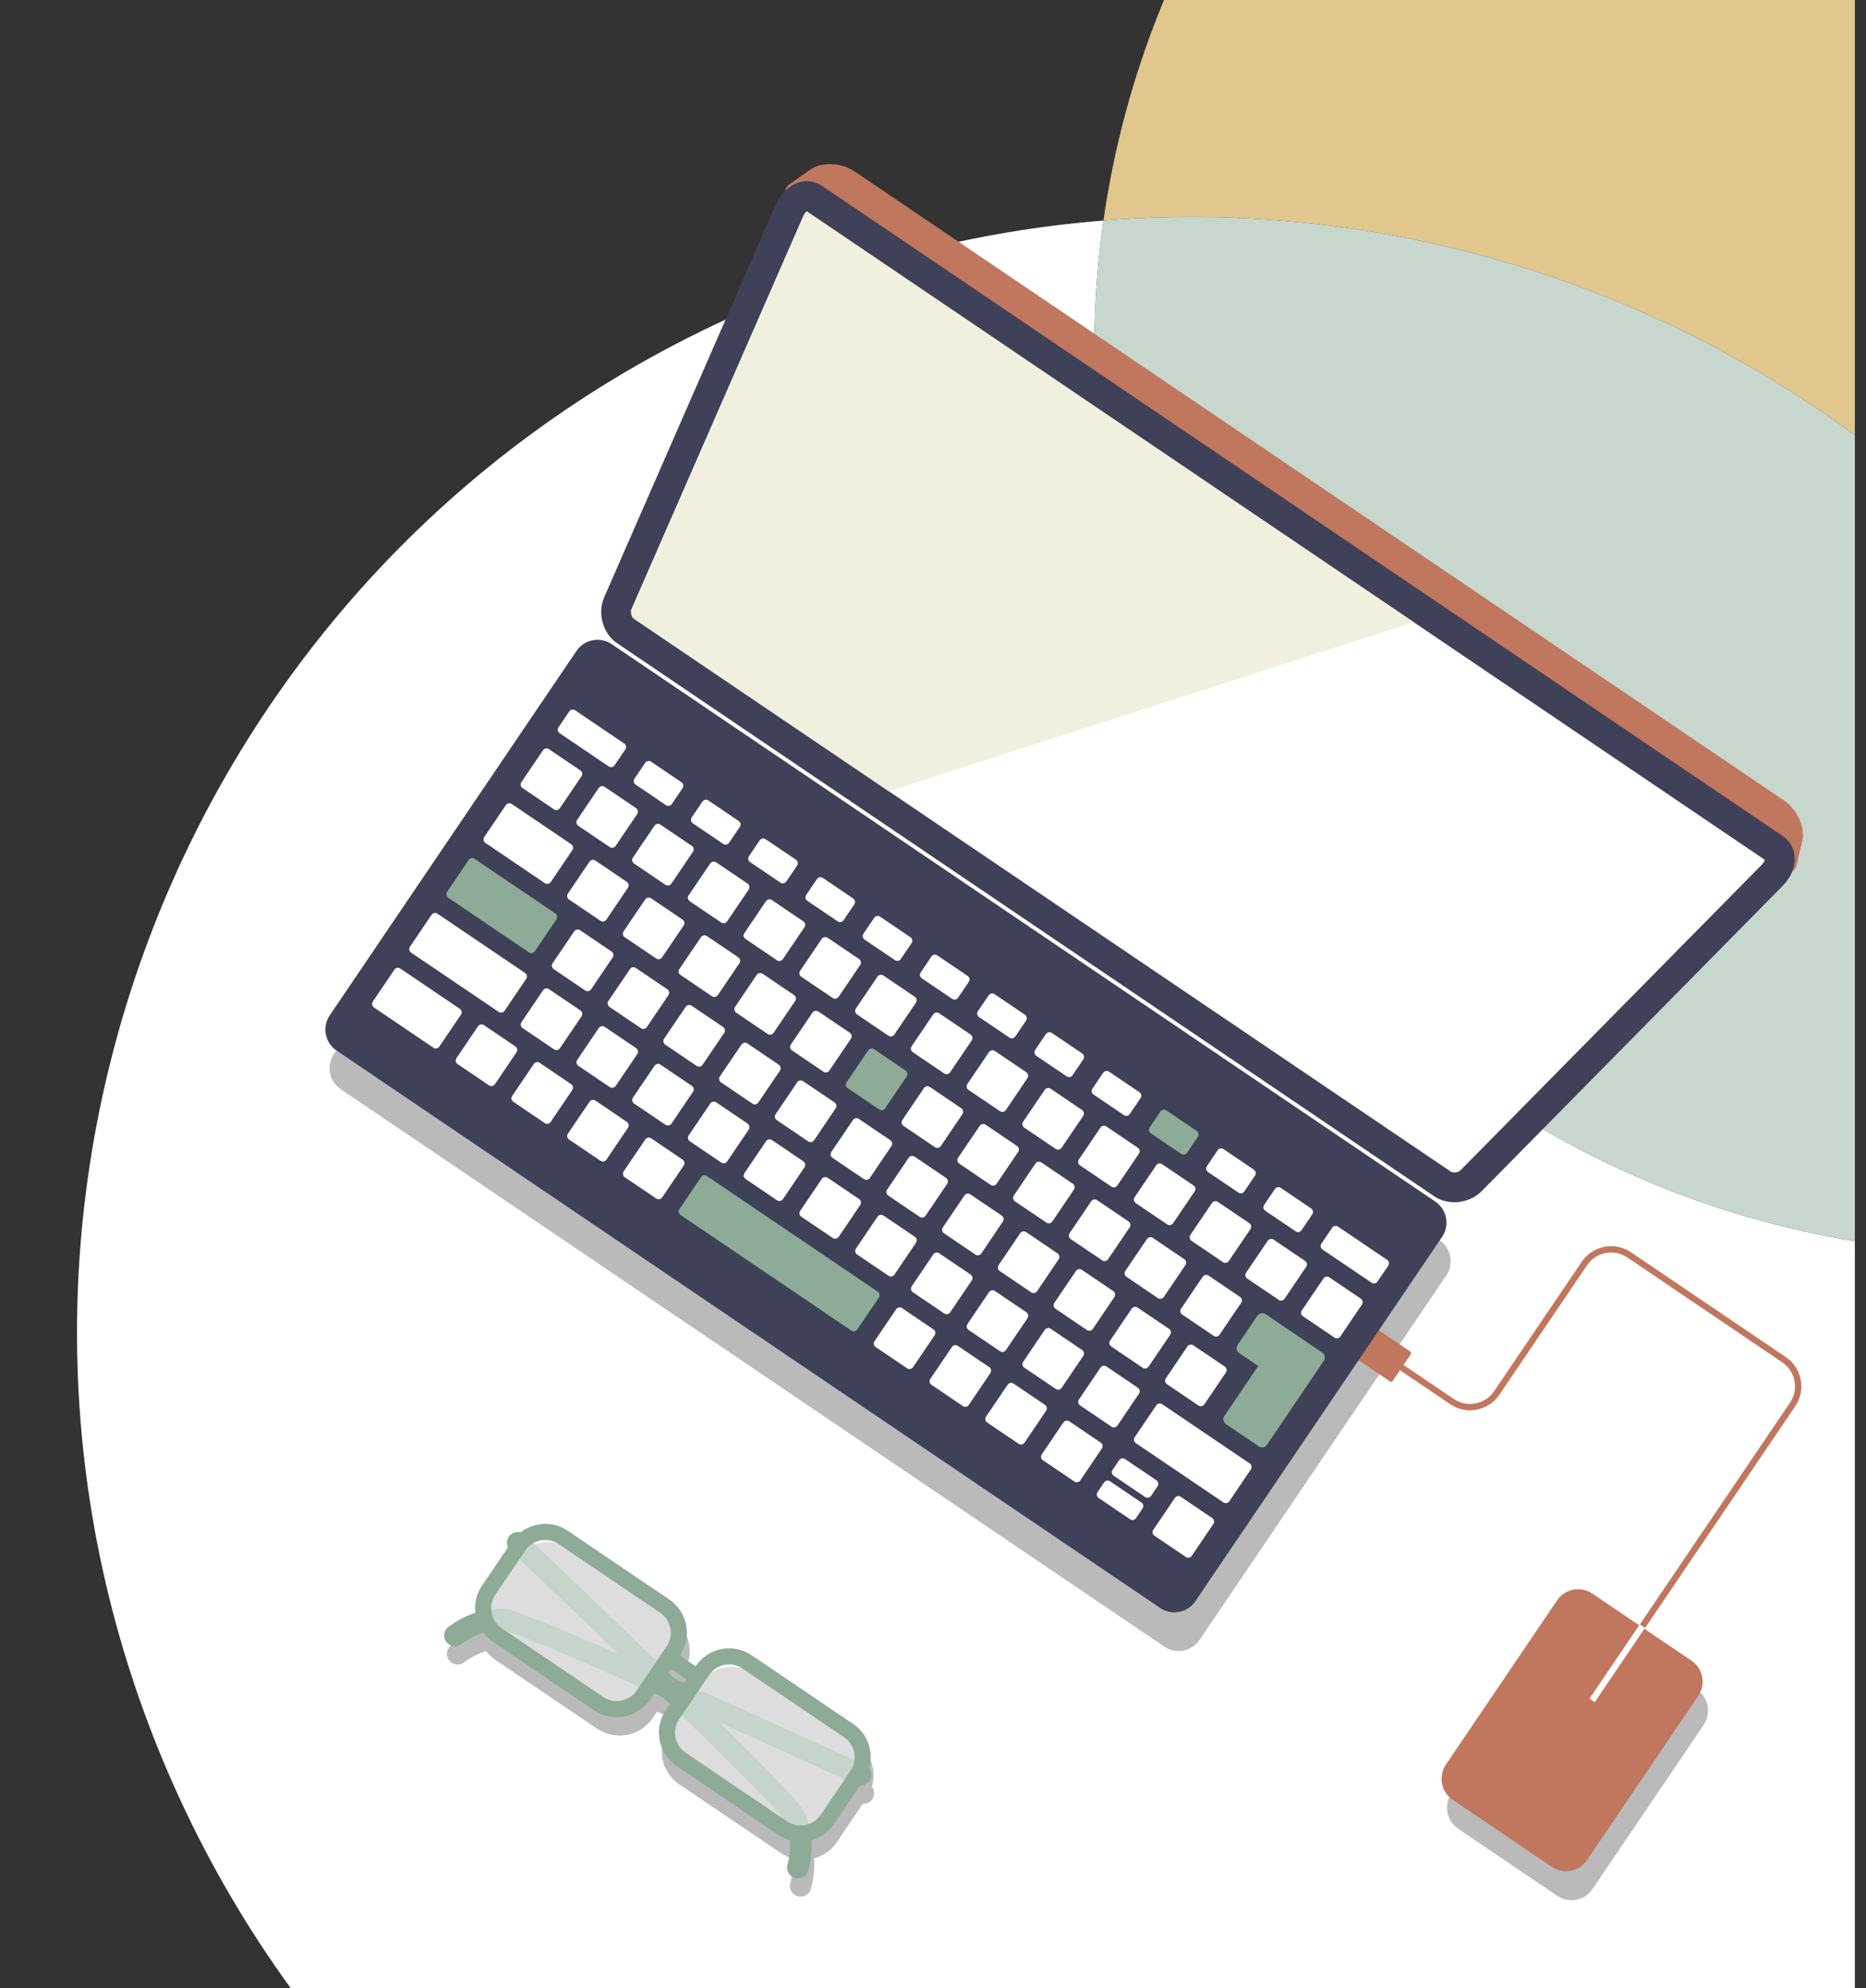 <?xml version="1.0" encoding="utf-8"?>
<!-- Generator: Adobe Illustrator 16.0.0, SVG Export Plug-In . SVG Version: 6.00 Build 0)  -->
<!DOCTYPE svg PUBLIC "-//W3C//DTD SVG 1.1//EN" "http://www.w3.org/Graphics/SVG/1.1/DTD/svg11.dtd">
<svg version="1.1" xmlns="http://www.w3.org/2000/svg" xmlns:xlink="http://www.w3.org/1999/xlink" x="0px" y="0px" width="320px"
	 height="341px" viewBox="0 0 320 341" enable-background="new 0 0 320 341" xml:space="preserve">
<rect x="0" y="0" width="320" height="341" fill="#333333" stroke="none"/>
<g id="背景">
</g>
<g id="文字">
</g>
<g id="ガイド">
</g>
<g id="レイヤー_1">
	<g>
		<path fill="#FFFFFF" d="M201.855,124.402c-12.902-28.113-16.698-58.074-12.627-86.574c-21.742,1.732-43.557,7.245-64.531,16.869
			C28.729,98.743-13.367,212.246,30.68,308.213c5.398,11.76,11.842,22.703,19.162,32.787h268.246V212.894
			C268.791,204.851,224.256,173.215,201.855,124.402z"/>
		<path fill="#E1C68E" d="M189.229,37.828c46.17-3.681,92.024,9.674,128.859,36.842V-93.65
			c-13.471,2.194-26.877,6.205-39.884,12.175C228.38-58.608,196.444-12.689,189.229,37.828z"/>
		<path fill="#C8D7CD" d="M189.229,37.828c-4.071,28.5-0.275,58.461,12.627,86.574c22.4,48.812,66.936,80.448,116.232,88.491V74.67
			C281.253,47.502,235.398,34.147,189.229,37.828z"/>
	</g>
	<g>
		<path opacity="0.45" fill="#666666" d="M267.066,325.193l-17.016-11.518c-1.975-1.337-2.496-4.048-1.16-6.023l19.081-28.186
			c1.337-1.976,4.048-2.498,6.022-1.16l17.018,11.52c1.973,1.336,2.495,4.049,1.158,6.023l-19.081,28.186
			C271.753,326.009,269.042,326.531,267.066,325.193z"/>
		<g>
			<path opacity="0.45" fill="#666666" d="M199.685,282.447L58.42,186.816c-1.974-1.338-2.496-4.049-1.161-6.024l42.325-62.521
				c1.339-1.977,4.049-2.498,6.023-1.161l141.265,95.634c1.976,1.336,2.498,4.047,1.159,6.022l-42.324,62.52
				C204.369,283.262,201.659,283.784,199.685,282.447z"/>
			<g>
				<path fill="#C1765E" d="M306.25,232.775l-26.56-17.98c-2.644-1.789-6.204-1.208-8.157,1.254l-0.014-0.01l-15.289,22.588
					c-1.541,2.275-4.645,2.871-6.92,1.332l-8.618-5.834l1.233-1.822c0.111-0.166,0.068-0.391-0.097-0.502l-6.599-4.468
					c-0.164-0.11-0.39-0.066-0.502,0.097l-3.074,4.544c-0.111,0.163-0.068,0.39,0.096,0.501l6.6,4.467
					c0.164,0.111,0.391,0.067,0.501-0.098l1.233-1.822l8.619,5.836c2.77,1.874,6.551,1.146,8.424-1.623l15.036-22.209
					c1.54-2.273,4.644-2.873,6.919-1.333l26.559,17.979c2.274,1.541,2.873,4.645,1.332,6.92l-29.975,44.281l0.896,0.607
					l29.978-44.281C309.747,238.43,309.021,234.65,306.25,232.775z"/>
				<path fill="#C1765E" d="M266.13,320.221l-17.017-11.52c-1.975-1.338-2.496-4.047-1.159-6.022l19.081-28.185
					c1.337-1.977,4.048-2.498,6.023-1.162l17.014,11.52c1.976,1.337,2.498,4.048,1.16,6.023l-19.08,28.185
					C270.816,321.035,268.105,321.559,266.13,320.221z"/>
				
					<rect x="276.707" y="277.768" transform="matrix(0.828 0.56 -0.56 0.828 207.652 -106.343)" fill="#FFFFFF" width="1.084" height="15.396"/>
			</g>
			<g>
				<path fill="#C1765E" d="M305.959,137.318L146.549,29.4c-2.25-1.522-5.644-1.678-7.57-0.322l-3.596,2.531
					c-1.009,0.709-0.883,1.934,0.29,2.728L305.417,149.25c1.173,0.795,2.358,0.457,2.642-0.743l1.014-4.28
					C309.614,141.936,308.209,138.842,305.959,137.318z"/>
				<path fill="#3F4158" d="M246.002,205.225l-140.227-94.933c-2.373-1.605-3.355-5.114-2.17-7.824l29.446-67.386
					c1.579-3.613,5.169-5.068,7.954-3.182l164.691,111.493c2.787,1.886,2.771,5.757,0,8.566l-51.624,52.371
					C251.998,206.438,248.375,206.83,246.002,205.225z"/>
				<path fill="#3F4158" d="M198.968,275.816L57.702,180.186c-1.974-1.338-2.497-4.049-1.159-6.022l42.324-62.521
					c1.338-1.976,4.049-2.497,6.025-1.16l141.262,95.632c1.977,1.338,2.498,4.049,1.16,6.024l-42.324,62.52
					C203.654,276.633,200.943,277.154,198.968,275.816z"/>
				<g>
					<g>
						<path fill="#FFFFFF" d="M104.39,131.459l-8.417-5.699c-0.33-0.223-0.418-0.676-0.195-1.005l1.848-2.729
							c0.224-0.329,0.676-0.416,1.004-0.193l8.418,5.699c0.331,0.223,0.418,0.674,0.195,1.004l-1.848,2.729
							C105.172,131.594,104.72,131.682,104.39,131.459z"/>
						<path fill="#FFFFFF" d="M235.217,220.023l-8.42-5.699c-0.329-0.223-0.418-0.674-0.193-1.004l1.846-2.729
							c0.225-0.33,0.678-0.418,1.006-0.193l8.418,5.699c0.33,0.223,0.416,0.674,0.193,1.003l-1.848,2.729
							C235.996,220.16,235.544,220.245,235.217,220.023z"/>
						<path fill="#FFFFFF" d="M114.206,138.104l-5.213-3.53c-0.329-0.223-0.416-0.674-0.192-1.004l1.848-2.73
							c0.224-0.329,0.676-0.414,1.004-0.191l5.213,3.528c0.328,0.224,0.415,0.675,0.193,1.005l-1.85,2.729
							C114.988,138.24,114.536,138.326,114.206,138.104z"/>
						<path fill="#FFFFFF" d="M124.023,144.75l-5.213-3.529c-0.328-0.223-0.416-0.675-0.194-1.005l1.849-2.729
							c0.223-0.328,0.674-0.415,1.004-0.193l5.214,3.529c0.33,0.223,0.417,0.674,0.193,1.004l-1.849,2.729
							C124.805,144.885,124.352,144.973,124.023,144.75z"/>
						<path fill="#FFFFFF" d="M133.841,151.396l-5.213-3.529c-0.33-0.224-0.416-0.676-0.193-1.006l1.849-2.729
							c0.223-0.329,0.674-0.416,1.002-0.193l5.214,3.528c0.329,0.224,0.415,0.676,0.193,1.005l-1.847,2.729
							C134.621,151.531,134.171,151.617,133.841,151.396z"/>
						<path fill="#FFFFFF" d="M143.657,158.041l-5.213-3.529c-0.329-0.223-0.416-0.674-0.194-1.004l1.85-2.729
							c0.221-0.33,0.676-0.417,1.003-0.193l5.214,3.529c0.328,0.223,0.416,0.674,0.193,1.003l-1.848,2.729
							C144.439,158.178,143.986,158.264,143.657,158.041z"/>
						<path fill="#FFFFFF" d="M153.475,164.688l-5.213-3.529c-0.328-0.223-0.418-0.675-0.193-1.004l1.848-2.73
							c0.223-0.328,0.676-0.416,1.004-0.191l5.213,3.528c0.328,0.223,0.416,0.675,0.194,1.005l-1.849,2.729
							C154.256,164.824,153.805,164.91,153.475,164.688z"/>
						<path fill="#FFFFFF" d="M163.291,171.334l-5.213-3.531c-0.329-0.221-0.416-0.674-0.192-1.004l1.847-2.729
							c0.222-0.33,0.675-0.415,1.004-0.192l5.214,3.528c0.327,0.223,0.416,0.674,0.193,1.005l-1.849,2.729
							C164.072,171.469,163.621,171.556,163.291,171.334z"/>
						<path fill="#FFFFFF" d="M173.109,177.978l-5.214-3.528c-0.329-0.223-0.417-0.675-0.193-1.005l1.848-2.729
							c0.224-0.329,0.675-0.415,1.003-0.193l5.215,3.53c0.328,0.221,0.415,0.674,0.193,1.003l-1.848,2.729
							C173.891,178.114,173.438,178.201,173.109,177.978z"/>
						<path fill="#FFFFFF" d="M182.926,184.625l-5.215-3.529c-0.328-0.224-0.414-0.676-0.191-1.004l1.848-2.73
							c0.222-0.33,0.674-0.416,1.002-0.193l5.215,3.529c0.328,0.223,0.417,0.675,0.193,1.004l-1.848,2.729
							C183.705,184.76,183.256,184.848,182.926,184.625z"/>
						<path fill="#FFFFFF" d="M192.743,191.271l-5.213-3.53c-0.33-0.221-0.419-0.673-0.194-1.003l1.848-2.729
							c0.223-0.328,0.675-0.416,1.004-0.193l5.214,3.529c0.329,0.223,0.415,0.674,0.192,1.004l-1.848,2.729
							C193.523,191.406,193.072,191.493,192.743,191.271z"/>
						<path fill="#8DAB96" d="M202.559,197.916l-5.213-3.529c-0.328-0.223-0.416-0.675-0.192-1.004l1.848-2.729
							c0.222-0.329,0.674-0.416,1.003-0.195l5.213,3.529c0.33,0.224,0.418,0.676,0.195,1.006l-1.848,2.729
							C203.338,198.052,202.889,198.139,202.559,197.916z"/>
						<path fill="#FFFFFF" d="M212.378,204.562l-5.214-3.529c-0.33-0.224-0.419-0.676-0.193-1.006l1.847-2.728
							c0.222-0.33,0.675-0.417,1.003-0.194l5.215,3.529c0.33,0.225,0.414,0.674,0.193,1.005l-1.849,2.729
							C213.157,204.699,212.705,204.784,212.378,204.562z"/>
						<path fill="#FFFFFF" d="M222.193,211.207l-5.215-3.528c-0.328-0.224-0.414-0.675-0.191-1.005l1.848-2.729
							c0.222-0.33,0.674-0.417,1.004-0.194l5.213,3.531c0.33,0.222,0.417,0.673,0.193,1.002l-1.848,2.729
							C222.975,211.344,222.523,211.43,222.193,211.207z"/>
					</g>
					<g>
						<path fill="#FFFFFF" d="M102.973,157.939l-5.4-3.656c-0.33-0.223-0.416-0.674-0.191-1.002l3.709-5.481
							c0.223-0.329,0.674-0.416,1.004-0.192l5.4,3.656c0.33,0.223,0.416,0.674,0.193,1.004l-3.71,5.48
							C103.754,158.076,103.303,158.162,102.973,157.939z"/>
						<path fill="#FFFFFF" d="M112.534,164.412l-5.401-3.655c-0.328-0.223-0.418-0.675-0.193-1.005l3.711-5.479
							c0.222-0.327,0.674-0.417,1.002-0.193l5.401,3.657c0.329,0.223,0.416,0.674,0.193,1.004l-3.71,5.479
							C113.314,164.548,112.863,164.635,112.534,164.412z"/>
						<path fill="#FFFFFF" d="M122.094,170.885l-5.399-3.656c-0.33-0.223-0.417-0.676-0.196-1.004l3.713-5.48
							c0.221-0.33,0.674-0.416,1.003-0.193l5.401,3.657c0.328,0.223,0.414,0.675,0.191,1.002l-3.709,5.482
							C122.875,171.02,122.424,171.107,122.094,170.885z"/>
						<path fill="#FFFFFF" d="M131.652,177.357l-5.399-3.657c-0.329-0.223-0.417-0.673-0.192-1.003l3.71-5.48
							c0.222-0.328,0.673-0.416,1.003-0.193l5.4,3.656c0.328,0.224,0.416,0.676,0.193,1.003l-3.709,5.479
							C132.436,177.492,131.984,177.58,131.652,177.357z"/>
						<path fill="#FFFFFF" d="M141.213,183.828l-5.4-3.655c-0.329-0.224-0.416-0.675-0.191-1.003l3.709-5.48
							c0.223-0.33,0.674-0.418,1.004-0.193l5.4,3.655c0.33,0.223,0.418,0.675,0.193,1.003l-3.71,5.48
							C141.996,183.965,141.543,184.053,141.213,183.828z"/>
						<path fill="#8DAB96" d="M150.774,190.301l-5.401-3.656c-0.328-0.224-0.414-0.674-0.191-1.004l3.709-5.479
							c0.223-0.33,0.674-0.418,1.004-0.195l5.399,3.656c0.33,0.224,0.417,0.676,0.193,1.004l-3.71,5.48
							C151.555,190.438,151.104,190.523,150.774,190.301z"/>
						<path fill="#FFFFFF" d="M160.334,196.772l-5.399-3.656c-0.33-0.224-0.416-0.675-0.194-1.003l3.711-5.48
							c0.223-0.328,0.674-0.416,1.004-0.193l5.4,3.656c0.328,0.222,0.415,0.675,0.192,1.004l-3.71,5.48
							C161.115,196.909,160.664,196.996,160.334,196.772z"/>
						<path fill="#FFFFFF" d="M169.895,203.245l-5.4-3.657c-0.329-0.223-0.418-0.674-0.193-1.004l3.711-5.48
							c0.221-0.327,0.674-0.414,1.004-0.191l5.4,3.656c0.33,0.223,0.416,0.674,0.191,1.004l-3.709,5.479
							C170.676,203.382,170.225,203.468,169.895,203.245z"/>
						<path fill="#FFFFFF" d="M179.453,209.717l-5.398-3.656c-0.331-0.223-0.416-0.674-0.193-1.004l3.71-5.479
							c0.222-0.329,0.673-0.416,1.003-0.194l5.4,3.656c0.331,0.223,0.418,0.675,0.193,1.004l-3.709,5.48
							C180.236,209.852,179.785,209.939,179.453,209.717z"/>
						<path fill="#FFFFFF" d="M189.016,216.189l-5.402-3.656c-0.328-0.223-0.414-0.675-0.191-1.005l3.709-5.479
							c0.223-0.329,0.674-0.416,1.004-0.192l5.4,3.657c0.33,0.223,0.417,0.672,0.195,1.002l-3.712,5.479
							C189.797,216.325,189.346,216.411,189.016,216.189z"/>
						<path fill="#FFFFFF" d="M198.576,222.662l-5.4-3.656c-0.329-0.223-0.416-0.676-0.193-1.006l3.709-5.479
							c0.223-0.329,0.675-0.416,1.004-0.194l5.4,3.656c0.329,0.223,0.418,0.676,0.193,1.005l-3.711,5.479
							C199.357,222.797,198.905,222.885,198.576,222.662z"/>
						<path fill="#FFFFFF" d="M208.135,229.132l-5.399-3.654c-0.33-0.224-0.416-0.676-0.193-1.005l3.71-5.479
							c0.223-0.329,0.674-0.416,1.004-0.193l5.4,3.657c0.33,0.221,0.416,0.673,0.191,1.003l-3.709,5.479
							C208.916,229.27,208.465,229.354,208.135,229.132z"/>
					</g>
					<g>
						<path fill="#FFFFFF" d="M100.357,169.891l-5.402-3.656c-0.327-0.223-0.414-0.675-0.191-1.004l3.711-5.48
							c0.221-0.329,0.674-0.415,1.002-0.192l5.402,3.657c0.327,0.221,0.416,0.674,0.193,1.003l-3.71,5.479
							C101.139,170.027,100.688,170.113,100.357,169.891z"/>
						<path fill="#FFFFFF" d="M109.918,176.363l-5.4-3.656c-0.33-0.223-0.417-0.675-0.193-1.005l3.709-5.479
							c0.224-0.33,0.674-0.416,1.003-0.192l5.401,3.656c0.328,0.222,0.418,0.674,0.194,1.003l-3.71,5.48
							C110.699,176.498,110.248,176.585,109.918,176.363z"/>
						<path fill="#FFFFFF" d="M119.479,182.836l-5.4-3.656c-0.33-0.224-0.418-0.676-0.195-1.006l3.711-5.479
							c0.223-0.329,0.676-0.417,1.005-0.193l5.4,3.655c0.329,0.223,0.415,0.675,0.192,1.005l-3.709,5.479
							C120.26,182.971,119.808,183.057,119.479,182.836z"/>
						<path fill="#FFFFFF" d="M129.038,189.306l-5.399-3.655c-0.33-0.222-0.418-0.674-0.193-1.004l3.707-5.479
							c0.225-0.33,0.677-0.417,1.006-0.192l5.4,3.654c0.329,0.223,0.416,0.675,0.193,1.004l-3.709,5.48
							C129.82,189.442,129.368,189.529,129.038,189.306z"/>
						<path fill="#FFFFFF" d="M138.598,195.779l-5.399-3.656c-0.33-0.223-0.417-0.674-0.194-1.004l3.711-5.48
							c0.223-0.328,0.674-0.417,1.004-0.193l5.4,3.656c0.33,0.223,0.416,0.674,0.193,1.004l-3.71,5.479
							C139.38,195.914,138.928,196.001,138.598,195.779z"/>
						<path fill="#FFFFFF" d="M148.158,202.25l-5.4-3.656c-0.33-0.223-0.417-0.674-0.193-1.002l3.709-5.481
							c0.225-0.329,0.676-0.417,1.004-0.193l5.402,3.657c0.328,0.223,0.416,0.674,0.193,1.004l-3.71,5.48
							C148.939,202.387,148.488,202.473,148.158,202.25z"/>
						<path fill="#FFFFFF" d="M157.719,208.724l-5.4-3.656c-0.33-0.224-0.416-0.675-0.194-1.005l3.71-5.48
							c0.224-0.33,0.676-0.416,1.006-0.193l5.399,3.657c0.33,0.223,0.416,0.675,0.193,1.003l-3.71,5.48
							C158.5,208.857,158.049,208.945,157.719,208.724z"/>
						<path fill="#FFFFFF" d="M167.278,215.195l-5.399-3.657c-0.33-0.223-0.418-0.673-0.192-1.003l3.71-5.48
							c0.221-0.33,0.673-0.416,1.002-0.193l5.4,3.656c0.329,0.224,0.416,0.676,0.193,1.004l-3.709,5.481
							C168.061,215.33,167.608,215.418,167.278,215.195z"/>
						<path fill="#FFFFFF" d="M176.839,221.667l-5.4-3.655c-0.329-0.223-0.416-0.675-0.192-1.004l3.71-5.48
							c0.222-0.329,0.673-0.418,1.003-0.193l5.4,3.655c0.33,0.224,0.416,0.675,0.193,1.003l-3.709,5.48
							C177.621,221.803,177.168,221.891,176.839,221.667z"/>
						<path fill="#FFFFFF" d="M186.4,228.139l-5.401-3.656c-0.33-0.223-0.417-0.674-0.193-1.003l3.71-5.479
							c0.223-0.33,0.674-0.418,1.004-0.193l5.4,3.654c0.33,0.224,0.416,0.676,0.193,1.006l-3.71,5.479
							C187.181,228.275,186.729,228.362,186.4,228.139z"/>
						<path fill="#FFFFFF" d="M195.96,234.611l-5.399-3.656c-0.332-0.225-0.418-0.676-0.195-1.004l3.71-5.479
							c0.223-0.329,0.675-0.417,1.005-0.194l5.4,3.656c0.329,0.223,0.416,0.675,0.192,1.004l-3.71,5.48
							C196.74,234.747,196.289,234.834,195.96,234.611z"/>
						<path fill="#FFFFFF" d="M205.52,241.083l-5.4-3.657c-0.33-0.223-0.418-0.674-0.192-1.002l3.71-5.48
							c0.221-0.329,0.674-0.416,1.004-0.193l5.399,3.656c0.329,0.223,0.417,0.675,0.193,1.004l-3.71,5.479
							C206.301,241.22,205.85,241.306,205.52,241.083z"/>
					</g>
					<g>
						<path fill="#FFFFFF" d="M95.014,179.994l-5.4-3.656c-0.329-0.223-0.415-0.675-0.192-1.002l3.71-5.482
							c0.223-0.328,0.674-0.416,1.003-0.193l5.401,3.657c0.328,0.224,0.415,0.675,0.193,1.003l-3.709,5.48
							C95.795,180.131,95.344,180.217,95.014,179.994z"/>
						<path fill="#FFFFFF" d="M104.576,186.467l-5.402-3.656c-0.328-0.224-0.416-0.676-0.193-1.006l3.711-5.479
							c0.223-0.33,0.674-0.416,1.003-0.193l5.401,3.656c0.328,0.224,0.414,0.676,0.193,1.003l-3.71,5.481
							C105.356,186.602,104.903,186.689,104.576,186.467z"/>
						<path fill="#FFFFFF" d="M114.135,192.939l-5.401-3.657c-0.329-0.223-0.415-0.675-0.193-1.003l3.711-5.48
							c0.223-0.33,0.675-0.416,1.003-0.193l5.401,3.655c0.329,0.224,0.417,0.677,0.192,1.003l-3.709,5.48
							C114.915,193.074,114.463,193.162,114.135,192.939z"/>
						<path fill="#FFFFFF" d="M123.695,199.411l-5.402-3.657c-0.327-0.223-0.414-0.674-0.193-1.004l3.71-5.479
							c0.224-0.33,0.677-0.418,1.005-0.193l5.401,3.655c0.329,0.224,0.415,0.673,0.192,1.003l-3.71,5.48
							C124.475,199.547,124.023,199.633,123.695,199.411z"/>
						<path fill="#FFFFFF" d="M133.255,205.883l-5.399-3.656c-0.33-0.224-0.417-0.674-0.193-1.003l3.709-5.479
							c0.223-0.33,0.675-0.418,1.004-0.196l5.4,3.656c0.329,0.224,0.416,0.677,0.195,1.005l-3.711,5.48
							C134.035,206.02,133.585,206.106,133.255,205.883z"/>
						<path fill="#FFFFFF" d="M142.816,212.354l-5.402-3.657c-0.328-0.223-0.415-0.674-0.192-1.003l3.71-5.481
							c0.223-0.327,0.674-0.414,1.003-0.191l5.401,3.656c0.328,0.223,0.415,0.674,0.193,1.004l-3.709,5.479
							C143.597,212.491,143.145,212.576,142.816,212.354z"/>
						<path fill="#FFFFFF" d="M152.375,218.826l-5.401-3.656c-0.329-0.223-0.415-0.674-0.192-1.002l3.71-5.48
							c0.224-0.33,0.675-0.418,1.003-0.195l5.402,3.656c0.328,0.223,0.417,0.676,0.193,1.006l-3.71,5.479
							C153.156,218.961,152.705,219.05,152.375,218.826z"/>
						<path fill="#FFFFFF" d="M161.937,225.298l-5.402-3.655c-0.327-0.223-0.415-0.675-0.192-1.005l3.709-5.479
							c0.224-0.329,0.676-0.415,1.004-0.192l5.401,3.657c0.329,0.223,0.417,0.673,0.193,1.003l-3.711,5.479
							C162.716,225.434,162.264,225.521,161.937,225.298z"/>
						<path fill="#FFFFFF" d="M171.496,231.771l-5.4-3.656c-0.329-0.223-0.416-0.676-0.193-1.005l3.709-5.479
							c0.225-0.329,0.675-0.416,1.004-0.193l5.4,3.654c0.329,0.225,0.416,0.676,0.195,1.006l-3.711,5.48
							C172.275,231.906,171.825,231.994,171.496,231.771z"/>
						<path fill="#FFFFFF" d="M181.057,238.241l-5.4-3.655c-0.33-0.223-0.417-0.674-0.193-1.004l3.709-5.479
							c0.223-0.329,0.674-0.415,1.004-0.192l5.4,3.654c0.33,0.223,0.416,0.675,0.195,1.005l-3.71,5.479
							C181.838,238.378,181.387,238.465,181.057,238.241z"/>
						<path fill="#FFFFFF" d="M190.617,244.715l-5.402-3.655c-0.328-0.223-0.416-0.675-0.192-1.005l3.71-5.48
							c0.224-0.328,0.674-0.416,1.003-0.193l5.401,3.656c0.328,0.223,0.417,0.674,0.194,1.004l-3.71,5.479
							C191.398,244.85,190.945,244.939,190.617,244.715z"/>
					</g>
					<path fill="#FFFFFF" d="M83.865,186.168l-5.4-3.657c-0.33-0.224-0.418-0.675-0.193-1.005l3.709-5.479
						c0.224-0.33,0.676-0.416,1.006-0.193l5.399,3.656c0.327,0.223,0.415,0.674,0.192,1.004l-3.71,5.48
						C84.646,186.305,84.195,186.389,83.865,186.168z"/>
					<path fill="#FFFFFF" d="M93.441,151.487l-10.209-6.911c-0.328-0.223-0.416-0.674-0.193-1.003l3.711-5.479
						c0.221-0.33,0.674-0.418,1.003-0.193l10.209,6.91c0.329,0.223,0.416,0.675,0.193,1.004l-3.71,5.479
						C94.221,151.624,93.771,151.711,93.441,151.487z"/>
					<path fill="#FFFFFF" d="M74.332,179.713l-10.209-6.91c-0.329-0.222-0.415-0.676-0.193-1.004l3.709-5.479
						c0.225-0.33,0.676-0.417,1.005-0.194l10.208,6.912c0.33,0.223,0.417,0.674,0.194,1.004l-3.71,5.48
						C75.115,179.85,74.66,179.937,74.332,179.713z"/>
					<path fill="#8DAB96" d="M90.711,163.359l-13.85-9.374c-0.327-0.223-0.414-0.675-0.193-1.003l3.713-5.48
						c0.221-0.33,0.674-0.418,1.002-0.194l13.85,9.376c0.33,0.223,0.417,0.674,0.191,1.004l-3.709,5.479
						C91.493,163.496,91.041,163.582,90.711,163.359z"/>
					<path fill="#FFFFFF" d="M85.523,173.57l-15.031-10.176c-0.328-0.225-0.414-0.676-0.192-1.004l3.71-5.48
						c0.224-0.33,0.676-0.417,1.003-0.193l15.031,10.176c0.33,0.223,0.416,0.674,0.193,1.004l-3.711,5.48
						C86.305,173.704,85.854,173.791,85.523,173.57z"/>
					<path fill="#FFFFFF" d="M209.807,257.707l-15.032-10.178c-0.327-0.223-0.415-0.674-0.192-1.002l3.71-5.481
						c0.223-0.329,0.676-0.415,1.003-0.193l15.033,10.176c0.328,0.224,0.415,0.675,0.191,1.003l-3.71,5.48
						C210.586,257.842,210.135,257.928,209.807,257.707z"/>
					<path fill="#8DAB96" d="M224.764,236.752l2.26-3.34c0.314-0.463,0.196-1.098-0.263-1.408l-9.736-6.592
						c-0.46-0.311-1.093-0.185-1.406,0.279l-3.378,4.989c-0.315,0.464-0.197,1.097,0.264,1.409l3.265,2.211l-5.799,8.563
						c-0.313,0.466-0.194,1.097,0.264,1.409l5.638,3.817c0.459,0.31,1.092,0.185,1.406-0.28L224.764,236.752L224.764,236.752z"/>
					<path fill="#FFFFFF" d="M93.425,192.64l-5.399-3.657c-0.33-0.223-0.418-0.674-0.193-1.004l3.709-5.48
						c0.222-0.327,0.675-0.414,1.005-0.193l5.399,3.657c0.33,0.223,0.416,0.676,0.192,1.005l-3.71,5.479
						C94.207,192.776,93.755,192.862,93.425,192.64z"/>
					<path fill="#FFFFFF" d="M102.984,199.111l-5.399-3.657c-0.331-0.222-0.416-0.673-0.193-1.003l3.71-5.48
						c0.223-0.33,0.674-0.415,1.004-0.191l5.399,3.656c0.331,0.221,0.417,0.674,0.192,1.002l-3.709,5.48
						C103.767,199.246,103.314,199.334,102.984,199.111z"/>
					<path fill="#FFFFFF" d="M112.545,205.584l-5.4-3.656c-0.329-0.223-0.416-0.675-0.193-1.005l3.711-5.479
						c0.223-0.329,0.674-0.418,1.003-0.193l5.401,3.655c0.328,0.224,0.417,0.677,0.193,1.005l-3.71,5.479
						C113.327,205.719,112.874,205.806,112.545,205.584z"/>
					<path fill="#8DAB96" d="M146.006,228.235l-29.301-19.837c-0.33-0.224-0.416-0.674-0.193-1.003l3.71-5.479
						c0.223-0.33,0.675-0.417,1.005-0.193l29.299,19.835c0.329,0.223,0.418,0.676,0.195,1.005l-3.711,5.48
						C146.788,228.372,146.335,228.459,146.006,228.235z"/>
					<path fill="#FFFFFF" d="M155.566,234.708l-5.4-3.657c-0.33-0.223-0.417-0.674-0.195-1.004l3.712-5.48
						c0.223-0.328,0.675-0.414,1.002-0.191l5.403,3.656c0.326,0.223,0.414,0.674,0.192,1.002l-3.71,5.481
						C156.347,234.844,155.896,234.93,155.566,234.708z"/>
					<path fill="#FFFFFF" d="M165.127,241.18l-5.4-3.656c-0.33-0.223-0.418-0.674-0.193-1.004l3.711-5.479
						c0.221-0.329,0.674-0.419,1.002-0.194l5.401,3.655c0.329,0.224,0.415,0.675,0.193,1.005l-3.71,5.48
						C165.908,241.314,165.457,241.402,165.127,241.18z"/>
					<path fill="#FFFFFF" d="M174.687,247.652l-5.399-3.656c-0.33-0.223-0.418-0.675-0.195-1.005l3.711-5.479
						c0.223-0.329,0.675-0.416,1.005-0.192l5.399,3.655c0.33,0.225,0.416,0.674,0.193,1.004l-3.709,5.479
						C175.469,247.787,175.017,247.874,174.687,247.652z"/>
					<path fill="#FFFFFF" d="M184.246,254.123l-5.4-3.654c-0.329-0.223-0.416-0.676-0.192-1.006l3.708-5.479
						c0.225-0.329,0.676-0.417,1.005-0.194l5.401,3.656c0.328,0.223,0.416,0.675,0.193,1.005l-3.709,5.479
						C185.028,254.259,184.576,254.348,184.246,254.123z"/>
					<path fill="#FFFFFF" d="M196.387,256.784l-5.399-3.657c-0.33-0.223-0.417-0.674-0.194-1.003l1.13-1.669
						c0.224-0.328,0.675-0.416,1.003-0.192l5.402,3.655c0.327,0.223,0.416,0.675,0.193,1.005l-1.132,1.669
						C197.168,256.921,196.717,257.007,196.387,256.784z"/>
					<path fill="#FFFFFF" d="M193.807,260.595l-5.4-3.657c-0.33-0.221-0.416-0.673-0.193-1.002l1.131-1.669
						c0.222-0.329,0.675-0.417,1.004-0.193l5.4,3.655c0.329,0.223,0.415,0.676,0.193,1.004l-1.13,1.67
						C194.588,260.731,194.137,260.817,193.807,260.595z"/>
					<path fill="#FFFFFF" d="M203.367,267.068l-5.4-3.656c-0.33-0.223-0.417-0.676-0.193-1.006l3.711-5.479
						c0.222-0.33,0.674-0.417,1.002-0.193l5.401,3.656c0.33,0.223,0.415,0.674,0.193,1.004l-3.71,5.48
						C204.148,267.203,203.697,267.291,203.367,267.068z"/>
					<g>
						<path fill="#FFFFFF" d="M95.004,138.823l-5.402-3.655c-0.328-0.223-0.416-0.675-0.193-1.004l3.711-5.479
							c0.223-0.33,0.674-0.417,1.004-0.193l5.4,3.655c0.33,0.222,0.416,0.675,0.193,1.004l-3.71,5.48
							C95.783,138.96,95.332,139.047,95.004,138.823z"/>
						<path fill="#FFFFFF" d="M104.563,145.296l-5.401-3.655c-0.328-0.225-0.418-0.676-0.193-1.005l3.709-5.481
							c0.224-0.327,0.676-0.414,1.004-0.191l5.402,3.656c0.328,0.223,0.415,0.674,0.192,1.004l-3.71,5.479
							C105.344,145.432,104.893,145.518,104.563,145.296z"/>
						<path fill="#FFFFFF" d="M114.122,151.768l-5.399-3.656c-0.33-0.223-0.416-0.674-0.193-1.004l3.709-5.48
							c0.223-0.328,0.675-0.415,1.005-0.193l5.399,3.656c0.33,0.223,0.416,0.676,0.193,1.005l-3.709,5.479
							C114.904,151.903,114.452,151.99,114.122,151.768z"/>
						<path fill="#FFFFFF" d="M123.683,158.239l-5.4-3.657c-0.329-0.223-0.415-0.673-0.192-1.003l3.709-5.479
							c0.225-0.328,0.674-0.416,1.004-0.192l5.4,3.655c0.33,0.223,0.416,0.675,0.193,1.004l-3.709,5.48
							C124.465,158.375,124.012,158.462,123.683,158.239z"/>
						<path fill="#FFFFFF" d="M133.245,164.713l-5.402-3.656c-0.329-0.223-0.415-0.676-0.193-1.006l3.71-5.479
							c0.224-0.329,0.674-0.416,1.004-0.192l5.4,3.656c0.33,0.223,0.416,0.674,0.194,1.003l-3.711,5.479
							C134.024,164.848,133.572,164.936,133.245,164.713z"/>
						<path fill="#FFFFFF" d="M142.804,171.184l-5.401-3.656c-0.328-0.223-0.417-0.674-0.193-1.004l3.711-5.479
							c0.223-0.33,0.675-0.415,1.004-0.193l5.4,3.655c0.329,0.225,0.416,0.675,0.192,1.005l-3.71,5.479
							C143.584,171.319,143.133,171.406,142.804,171.184z"/>
						<path fill="#FFFFFF" d="M152.365,177.654l-5.402-3.653c-0.328-0.224-0.416-0.675-0.193-1.005l3.709-5.48
							c0.223-0.328,0.676-0.417,1.006-0.193l5.4,3.656c0.328,0.223,0.415,0.674,0.192,1.003l-3.71,5.479
							C153.145,177.791,152.693,177.879,152.365,177.654z"/>
						<path fill="#FFFFFF" d="M161.924,184.127l-5.4-3.655c-0.329-0.224-0.416-0.676-0.193-1.003l3.709-5.48
							c0.223-0.33,0.675-0.416,1.005-0.194l5.401,3.657c0.328,0.223,0.416,0.674,0.191,1.004l-3.709,5.48
							C162.705,184.264,162.253,184.35,161.924,184.127z"/>
						<path fill="#FFFFFF" d="M171.485,190.6l-5.402-3.656c-0.327-0.223-0.415-0.676-0.193-1.002l3.71-5.482
							c0.224-0.327,0.674-0.416,1.004-0.193l5.4,3.657c0.33,0.223,0.416,0.675,0.194,1.003l-3.71,5.48
							C172.265,190.736,171.812,190.822,171.485,190.6z"/>
						<path fill="#FFFFFF" d="M181.045,197.072l-5.402-3.657c-0.328-0.223-0.414-0.675-0.191-1.003l3.709-5.48
							c0.223-0.33,0.676-0.414,1.004-0.193l5.401,3.656c0.329,0.224,0.416,0.676,0.194,1.006l-3.712,5.479
							C181.824,197.207,181.373,197.295,181.045,197.072z"/>
						<path fill="#FFFFFF" d="M190.605,203.545l-5.402-3.657c-0.327-0.222-0.416-0.675-0.191-1.003l3.709-5.48
							c0.222-0.33,0.675-0.416,1.004-0.193l5.4,3.655c0.329,0.224,0.415,0.676,0.193,1.003l-3.711,5.48
							C191.385,203.68,190.934,203.768,190.605,203.545z"/>
						<path fill="#FFFFFF" d="M200.166,210.017l-5.402-3.657c-0.329-0.223-0.415-0.674-0.193-1.003l3.709-5.479
							c0.223-0.33,0.676-0.418,1.005-0.193l5.401,3.654c0.328,0.223,0.416,0.677,0.191,1.006l-3.707,5.479
							C200.945,210.152,200.493,210.239,200.166,210.017z"/>
						<path fill="#FFFFFF" d="M209.727,216.488l-5.4-3.656c-0.33-0.225-0.418-0.674-0.195-1.004l3.709-5.48
							c0.225-0.328,0.676-0.416,1.004-0.193l5.402,3.656c0.328,0.223,0.416,0.676,0.193,1.004l-3.711,5.48
							C210.506,216.625,210.053,216.711,209.727,216.488z"/>
						<path fill="#FFFFFF" d="M219.286,222.96l-5.402-3.655c-0.327-0.225-0.415-0.676-0.192-1.004l3.71-5.479
							c0.224-0.33,0.675-0.417,1.003-0.194l5.401,3.656c0.329,0.222,0.416,0.674,0.194,1.005l-3.709,5.479
							C220.065,223.097,219.615,223.183,219.286,222.96z"/>
						<path fill="#FFFFFF" d="M228.846,229.432l-5.402-3.656c-0.327-0.223-0.414-0.674-0.191-1.004l3.709-5.48
							c0.223-0.328,0.676-0.415,1.004-0.191l5.402,3.656c0.328,0.223,0.415,0.674,0.193,1.003l-3.709,5.479
							C229.625,229.568,229.174,229.655,228.846,229.432z"/>
					</g>
				</g>
				<g>
					<path fill="#FFFFFF" d="M108.631,106.07c-0.287-0.193-0.576-1.057-0.354-1.562l29.446-67.385
						c0.211-0.482,0.453-0.748,0.611-0.875l164.32,111.239c-0.059,0.196-0.215,0.52-0.585,0.896l-51.626,52.369
						c-0.387,0.395-1.297,0.445-1.583,0.251L108.631,106.07z"/>
					<path fill="#F1EFDD" d="M152.41,135.71l-43.696-29.581c-0.286-0.195-0.575-1.059-0.354-1.565l29.446-67.383
						c0.211-0.483,0.451-0.751,0.611-0.878l104.014,70.416L152.41,135.71z"/>
				</g>
			</g>
		</g>
	</g>
	<g>
		<path opacity="0.45" fill="#666666" d="M139.62,318.775c1.526-0.422,2.917-1.365,3.872-2.775l4.458-6.585
			c0.736,0.044,1.458-0.354,1.784-1.065c0.293-0.635,0.186-1.346-0.205-1.868c0.813-2.798-0.216-5.926-2.756-7.647l-17.396-11.773
			c-3.151-2.135-7.454-1.307-9.589,1.848l-0.026,0.039l-2.698-1.828l0.025-0.037c2.135-3.154,1.307-7.457-1.848-9.593
			l-17.394-11.773c-2.54-1.72-5.825-1.515-8.123,0.28c-0.632-0.168-1.331-0.004-1.81,0.504c-0.539,0.566-0.641,1.384-0.326,2.051
			l-4.459,6.586c-0.955,1.411-1.313,3.053-1.139,4.625c-2.679,0.898-4.539,2.374-4.661,2.473c-0.792,0.639-0.915,1.791-0.28,2.583
			c0.119,0.149,0.254,0.273,0.403,0.374c0.651,0.439,1.536,0.429,2.183-0.084c0.023-0.02,1.592-1.248,3.721-1.919
			c0.445,0.583,0.982,1.106,1.621,1.539l17.394,11.774c3.153,2.136,7.454,1.307,9.591-1.846l0.718-1.062
			c0.5,0.222,1.005,0.445,1.513,0.672c0.396,0.386,0.793,0.772,1.186,1.155l-0.719,1.061c-2.135,3.154-1.305,7.455,1.848,9.589
			l17.394,11.776c0.64,0.434,1.326,0.737,2.03,0.931c0.17,2.228-0.388,4.138-0.396,4.163c-0.242,0.793,0.075,1.623,0.728,2.065
			c0.147,0.1,0.313,0.181,0.493,0.235c0.973,0.299,2.002-0.246,2.301-1.221C139.104,323.871,139.781,321.597,139.62,318.775z
			 M118.214,291.234l-0.409,0.604c-0.504-0.225-1.007-0.448-1.51-0.675c-0.396-0.383-0.791-0.767-1.188-1.151l0.408-0.605
			L118.214,291.234z"/>
		<g>
			<path fill="#8DAB96" d="M135.786,321.862c-0.653-0.442-0.972-1.271-0.728-2.064c0.012-0.038,1.294-4.423-0.631-7.664
				c-1.639-2.761-29.651-29.788-46.922-46.176c-0.736-0.7-0.769-1.866-0.068-2.604c0.702-0.739,1.868-0.77,2.604-0.067
				c4.61,4.374,45.111,42.854,47.553,46.967c2.769,4.66,1.06,10.383,0.986,10.623c-0.3,0.973-1.331,1.52-2.302,1.223
				C136.1,322.043,135.936,321.963,135.786,321.862z"/>
			<path fill="#8DAB96" d="M76.977,282.046c-0.148-0.1-0.285-0.224-0.404-0.373c-0.634-0.792-0.51-1.945,0.281-2.583
				c0.197-0.158,4.875-3.869,10.229-3.031c4.725,0.738,55.498,24.048,61.272,26.703c0.923,0.422,1.327,1.519,0.903,2.443
				c-0.425,0.924-1.518,1.328-2.442,0.903c-21.631-9.948-57.128-25.915-60.302-26.411c-3.723-0.582-7.316,2.235-7.354,2.266
				C78.516,282.476,77.628,282.486,76.977,282.046z"/>
			<path opacity="0.5" fill="#FFFFFF" d="M103.652,292.881l-19.36-13.107c-1.975-1.337-2.497-4.049-1.159-6.023l6.457-9.541
				c1.338-1.977,4.049-2.498,6.025-1.161l19.36,13.106c1.976,1.338,2.497,4.049,1.159,6.023l-6.458,9.543
				C108.34,293.695,105.629,294.218,103.652,292.881z"/>
			<path opacity="0.5" fill="#FFFFFF" d="M135.184,314.225l-19.362-13.107c-1.976-1.334-2.498-4.047-1.158-6.023l6.458-9.54
				c1.336-1.975,4.049-2.497,6.022-1.159l19.361,13.106c1.976,1.337,2.498,4.047,1.161,6.022l-6.46,9.543
				C139.869,315.039,137.158,315.562,135.184,314.225z"/>
			<path fill="#8DAB96" d="M146.295,295.691l-17.393-11.776c-3.154-2.134-7.457-1.306-9.592,1.849l-0.025,0.039l-2.697-1.828
				l0.025-0.039c2.135-3.152,1.305-7.455-1.847-9.59L97.372,262.57c-3.153-2.134-7.456-1.305-9.592,1.848l-5.127,7.574
				c-2.135,3.153-1.306,7.456,1.847,9.59l17.395,11.776c3.152,2.135,7.456,1.305,9.592-1.849l3.553-5.247l2.697,1.826l-3.553,5.249
				c-2.136,3.152-1.306,7.455,1.849,9.589l17.393,11.776c3.154,2.134,7.455,1.307,9.59-1.848l5.128-7.573
				C150.279,302.128,149.449,297.826,146.295,295.691z M109.197,289.961c-1.281,1.893-3.861,2.391-5.753,1.108l-17.396-11.773
				c-1.891-1.282-2.387-3.864-1.107-5.756l5.127-7.573c1.281-1.891,3.863-2.39,5.754-1.109l17.396,11.776
				c1.892,1.28,2.388,3.862,1.108,5.755L109.197,289.961z M140.727,311.307c-1.279,1.893-3.861,2.39-5.753,1.107l-17.393-11.773
				c-1.894-1.283-2.392-3.862-1.11-5.756l5.129-7.572c1.28-1.892,3.861-2.391,5.753-1.109l17.395,11.774
				c1.892,1.282,2.39,3.863,1.108,5.756L140.727,311.307z"/>
		</g>
	</g>
</g>
</svg>
